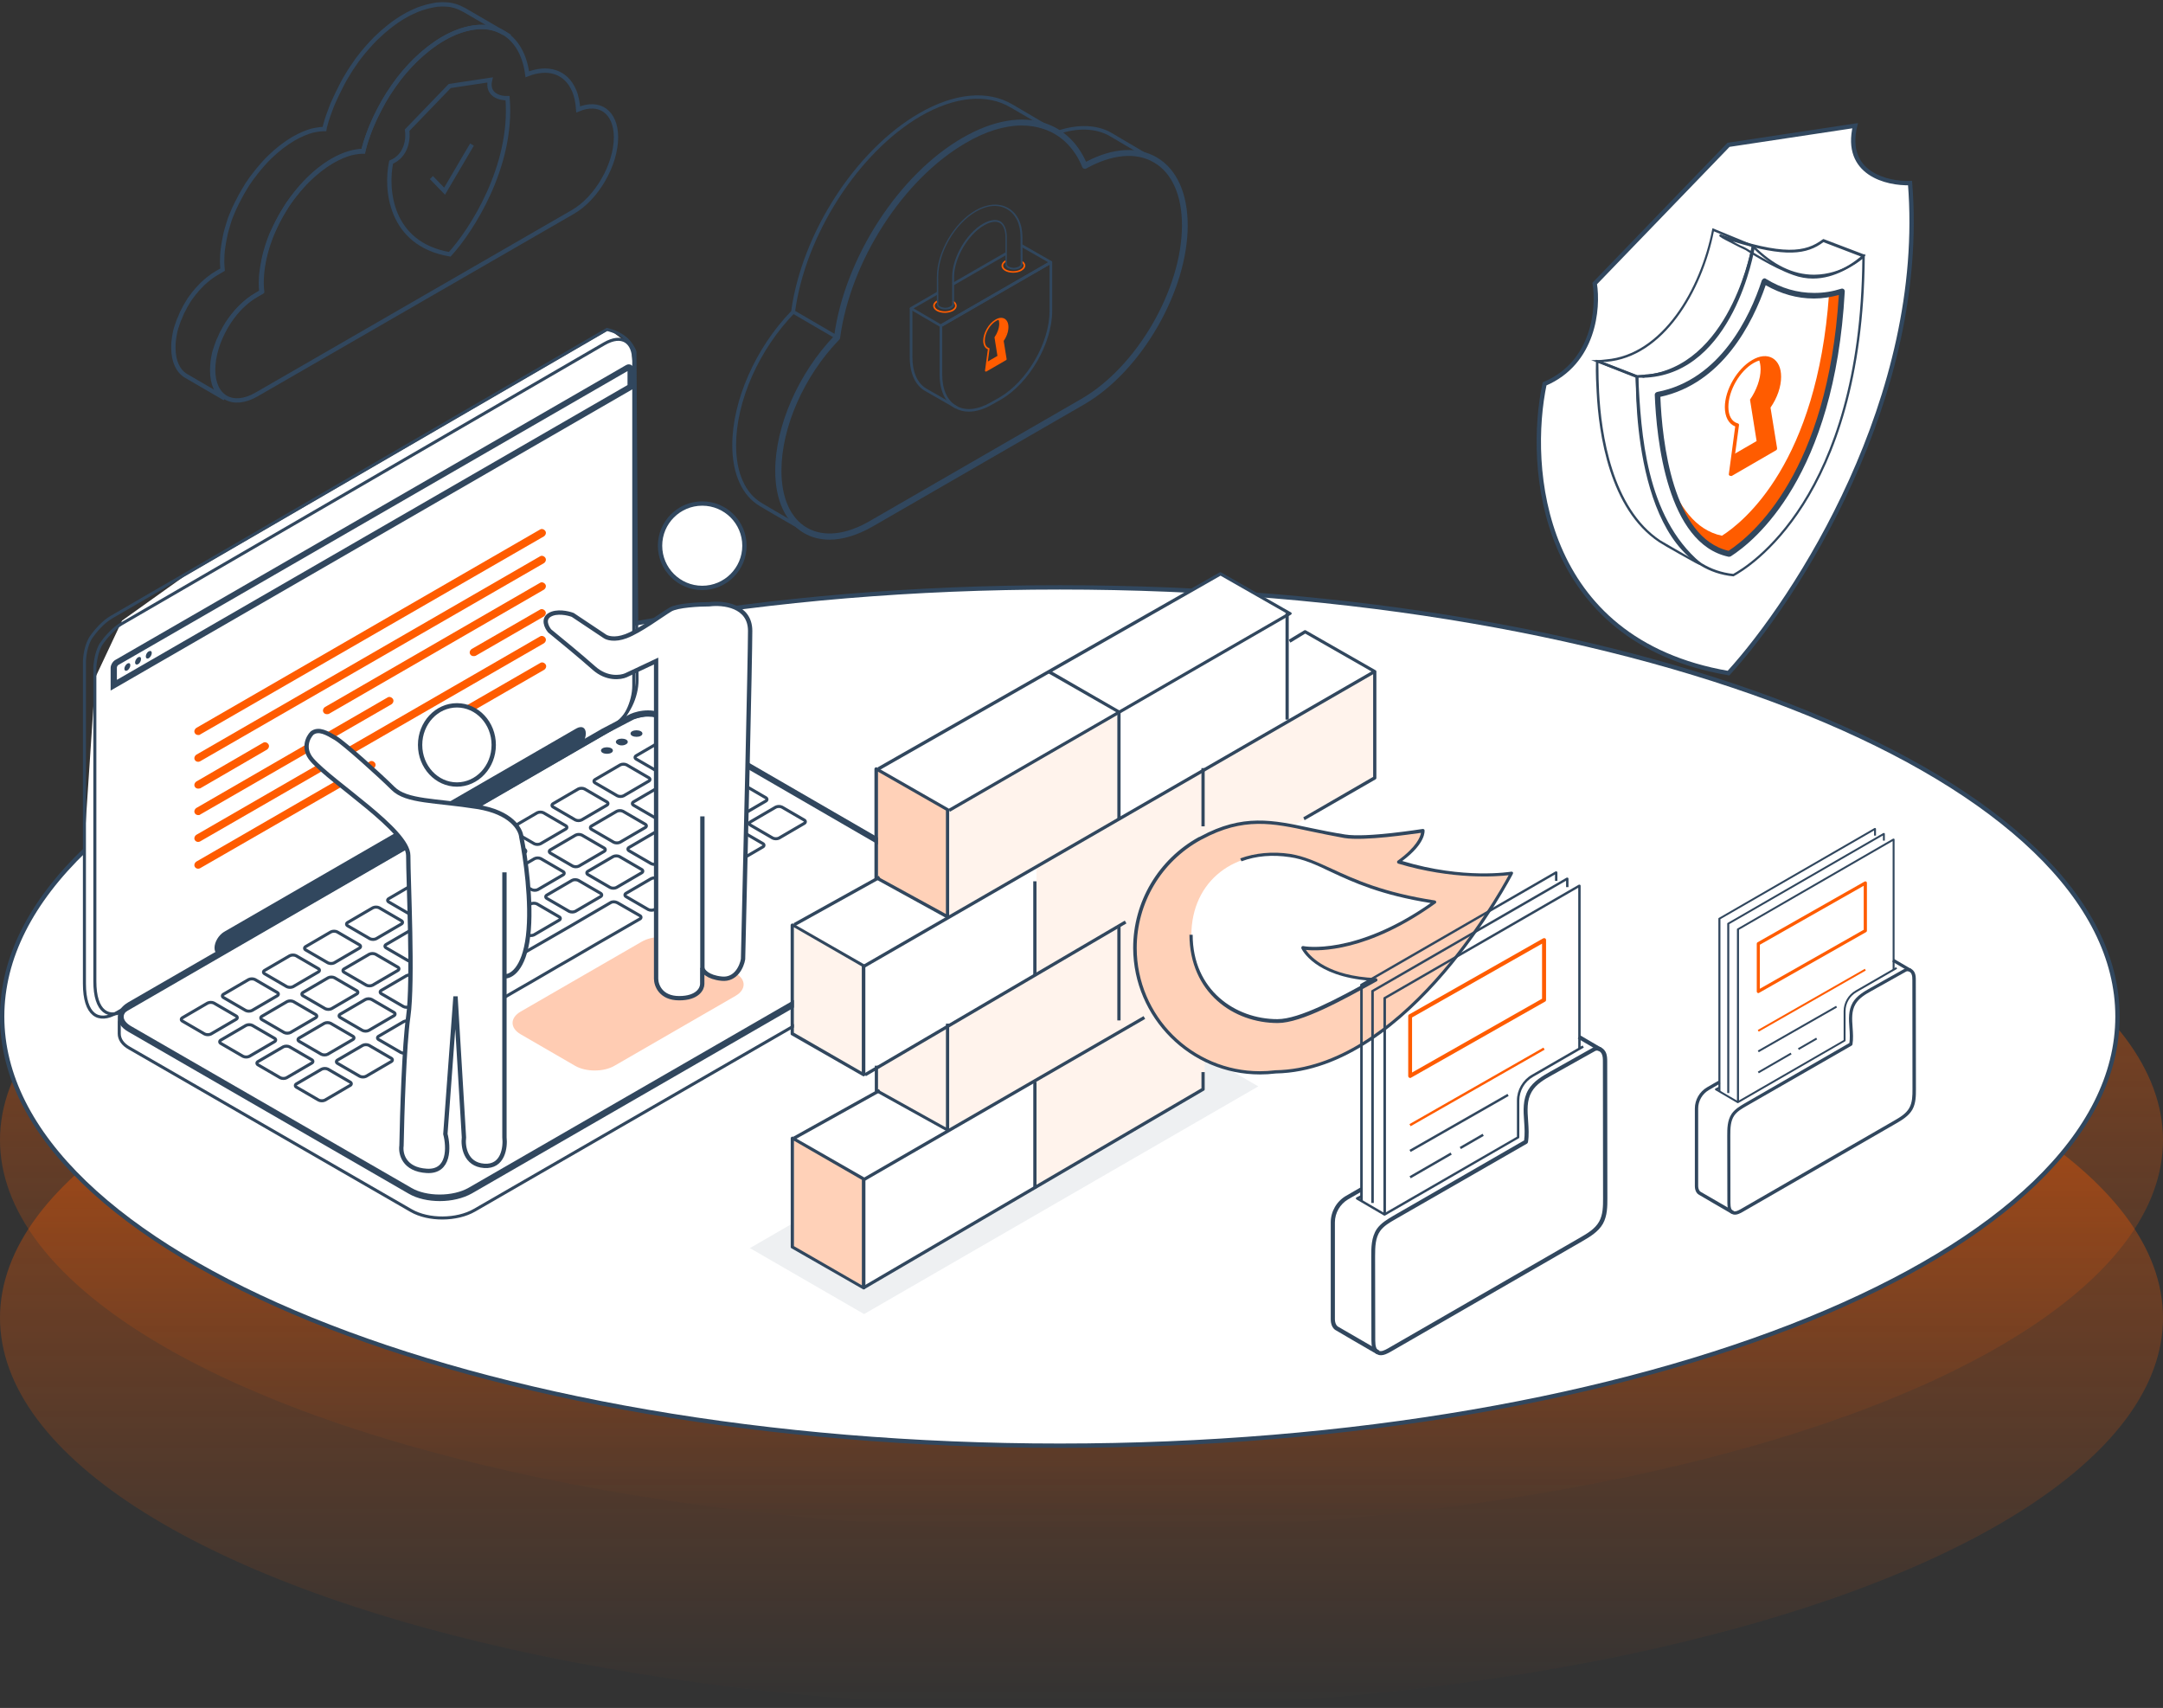 <svg width="499" height="394" viewBox="0 0 499 394" fill="none" xmlns="http://www.w3.org/2000/svg">
<rect x="0" y="0" width="499" height="394" fill="#333333" stroke="none"/>
<path d="M107.22 2.367C107.164 2.367 107.164 2.311 107.108 2.311C106.773 2.143 106.437 1.976 106.102 1.808C105.766 1.64 105.431 1.528 105.095 1.416C104.759 1.304 104.368 1.249 103.977 1.137C103.585 1.081 103.194 1.025 102.802 1.025C102.355 1.025 101.963 0.969 101.516 1.025C101.013 1.025 100.565 1.081 100.062 1.193C99.503 1.304 98.943 1.416 98.328 1.584C97.601 1.808 96.818 2.031 96.035 2.367C95.141 2.759 94.19 3.206 93.239 3.765C90.946 5.107 88.765 6.841 86.696 8.854C85.969 9.581 85.242 10.364 84.571 11.147C84.012 11.762 83.508 12.433 83.005 13.048C82.558 13.608 82.11 14.223 81.719 14.838C81.328 15.397 80.936 15.957 80.6 16.516C80.265 17.075 79.929 17.634 79.594 18.193C79.258 18.753 78.979 19.312 78.699 19.871C78.419 20.43 78.14 20.99 77.86 21.549C77.581 22.108 77.357 22.667 77.077 23.227C76.798 23.786 76.574 24.401 76.35 24.96C76.127 25.575 75.903 26.191 75.679 26.806C75.456 27.477 75.232 28.148 75.064 28.819C74.952 29.154 74.896 29.434 74.84 29.77C74.784 29.77 74.728 29.77 74.617 29.77C74.225 29.77 73.834 29.826 73.386 29.881C72.939 29.937 72.436 30.049 71.932 30.161C71.317 30.329 70.702 30.552 70.031 30.832C69.248 31.168 68.465 31.559 67.682 32.007C65.781 33.125 63.935 34.579 62.202 36.257C61.587 36.872 60.971 37.487 60.412 38.158C59.965 38.661 59.517 39.221 59.07 39.78C58.678 40.283 58.343 40.731 57.951 41.234C57.616 41.681 57.336 42.185 57.001 42.632C56.721 43.079 56.441 43.527 56.162 44.03C55.882 44.477 55.659 44.925 55.379 45.428C55.155 45.876 54.876 46.379 54.652 46.826C54.428 47.274 54.205 47.777 53.981 48.224C53.757 48.728 53.589 49.175 53.366 49.678C53.142 50.182 52.974 50.685 52.806 51.244C52.639 51.803 52.471 52.363 52.303 52.922C52.135 53.537 51.968 54.152 51.856 54.823C51.688 55.606 51.576 56.333 51.464 57.116C51.297 58.179 51.241 59.297 51.241 60.304C51.241 60.975 51.297 61.59 51.352 62.205L50.01 62.988C48.836 63.659 47.717 64.554 46.655 65.561C46.263 65.952 45.928 66.344 45.536 66.735C45.257 67.071 44.977 67.406 44.698 67.742C44.474 68.021 44.25 68.357 44.026 68.636C43.803 68.916 43.635 69.196 43.467 69.475C43.3 69.755 43.132 70.034 42.964 70.314C42.796 70.594 42.628 70.873 42.517 71.153C42.349 71.433 42.237 71.712 42.069 71.992C41.957 72.272 41.79 72.551 41.678 72.887C41.566 73.166 41.454 73.502 41.286 73.781C41.174 74.117 41.063 74.397 40.951 74.732C40.839 75.068 40.727 75.403 40.615 75.739C40.503 76.13 40.392 76.522 40.336 76.913C40.224 77.361 40.168 77.864 40.112 78.311C40 78.982 40 79.653 40 80.269C40 83.4 41.118 85.637 42.908 86.7L51.856 91.901C50.066 90.838 48.948 88.657 48.948 85.469C48.948 84.854 49.004 84.183 49.06 83.512C49.115 83.065 49.171 82.617 49.283 82.114C49.339 81.722 49.451 81.331 49.563 80.94C49.675 80.604 49.787 80.269 49.898 79.933C50.01 79.597 50.122 79.318 50.234 78.982C50.346 78.703 50.458 78.367 50.626 78.088C50.737 77.808 50.905 77.528 51.017 77.193C51.129 76.913 51.297 76.633 51.464 76.354C51.632 76.074 51.744 75.795 51.912 75.515C52.08 75.235 52.247 74.956 52.415 74.676C52.583 74.397 52.806 74.117 52.974 73.837C53.198 73.558 53.422 73.222 53.645 72.943C53.925 72.607 54.205 72.272 54.484 71.936C54.82 71.544 55.211 71.153 55.603 70.761C56.665 69.755 57.784 68.86 58.958 68.189L60.3 67.406C60.244 66.791 60.188 66.176 60.188 65.505C60.188 64.442 60.244 63.38 60.412 62.317C60.524 61.59 60.636 60.807 60.804 60.024C60.915 59.409 61.083 58.794 61.251 58.123C61.419 57.564 61.587 57.004 61.754 56.445C61.922 55.942 62.09 55.438 62.313 54.879C62.481 54.376 62.705 53.873 62.929 53.425C63.152 52.922 63.376 52.474 63.6 52.027C63.823 51.58 64.047 51.076 64.327 50.629C64.55 50.182 64.83 49.678 65.11 49.231C65.389 48.784 65.669 48.28 65.948 47.833C66.228 47.33 66.564 46.882 66.899 46.435C67.235 45.931 67.626 45.428 68.018 44.981C68.465 44.422 68.912 43.862 69.36 43.359C69.919 42.688 70.534 42.073 71.149 41.458C72.883 39.78 74.728 38.326 76.63 37.207C77.413 36.76 78.196 36.369 78.979 36.033C79.65 35.753 80.265 35.53 80.88 35.362C81.383 35.25 81.831 35.138 82.334 35.082C82.726 35.026 83.173 34.971 83.564 34.971C83.62 34.971 83.676 34.971 83.788 34.971C83.844 34.635 83.956 34.355 84.012 34.02C84.18 33.349 84.403 32.678 84.627 32.007C84.851 31.391 85.074 30.776 85.298 30.161C85.522 29.602 85.746 28.987 86.025 28.427C86.249 27.868 86.528 27.309 86.808 26.75C87.088 26.191 87.367 25.631 87.647 25.072C87.927 24.513 88.262 23.953 88.542 23.394C88.877 22.835 89.213 22.276 89.548 21.717C89.94 21.157 90.275 20.598 90.667 20.039C91.114 19.424 91.506 18.864 91.953 18.249C92.456 17.578 92.96 16.963 93.519 16.348C94.19 15.565 94.917 14.782 95.644 14.055C97.713 12.042 99.894 10.308 102.187 8.966C103.138 8.407 104.032 7.959 104.983 7.568C105.766 7.232 106.493 7.009 107.276 6.785C107.891 6.617 108.45 6.505 109.01 6.394C109.513 6.338 110.016 6.282 110.464 6.226C110.911 6.226 111.358 6.226 111.75 6.226C112.141 6.226 112.533 6.282 112.924 6.338C113.316 6.394 113.651 6.505 114.043 6.617C114.378 6.729 114.714 6.841 115.049 7.009C115.385 7.176 115.72 7.288 116.056 7.512C116.112 7.512 116.112 7.568 116.168 7.568L107.22 2.367Z" stroke="#31475E" stroke-miterlimit="10"/>
<path d="M102.24 8.911C112.139 3.207 120.304 6.898 121.646 17.132C126.343 15.286 130.538 16.46 132.439 20.878C132.998 22.165 133.278 23.675 133.39 25.241C138.311 23.171 142.058 25.8 142.114 31.616C142.114 37.991 137.696 45.709 132.16 48.896L59.179 91.007C53.643 94.194 49.169 91.622 49.169 85.302C49.169 78.983 53.587 71.21 59.123 68.022L60.465 67.239C60.41 66.624 60.354 66.009 60.354 65.338C60.298 54.936 67.624 42.297 76.683 37.04C79.2 35.586 81.605 34.859 83.786 34.803C86.414 24.458 93.684 13.888 102.24 8.911Z" stroke="#31475E" stroke-miterlimit="10"/>
<path d="M93.923 30.03L103.754 19.841L113.058 18.436C112.216 21.949 115.399 22.71 117.096 22.652C118.36 38.392 108.728 53.218 103.754 58.664C89.85 56.275 88.948 43.498 90.236 37.408C93.888 35.862 94.215 31.845 93.923 30.03Z" stroke="#31475E"/>
<path d="M99.522 40.963L102.566 44.098L108.886 33.348" stroke="#31475E"/>
<ellipse cx="249.5" cy="263" rx="249.5" ry="90" fill="url(#paint0_linear_408_5209)" fill-opacity="0.5"/>
<ellipse cx="249.5" cy="304" rx="249.5" ry="90" fill="url(#paint1_linear_408_5209)" fill-opacity="0.5"/>
<path d="M488.5 234.5C488.5 248.06 481.749 261.026 469.439 272.87C457.128 284.715 439.287 295.405 417.199 304.394C373.027 322.37 311.969 333.5 244.5 333.5C177.031 333.5 115.973 322.37 71.801 304.394C49.713 295.405 31.872 284.715 19.561 272.87C7.251 261.026 0.5 248.06 0.5 234.5C0.5 220.94 7.251 207.974 19.561 196.13C31.872 184.285 49.713 173.595 71.801 164.606C115.973 146.63 177.031 135.5 244.5 135.5C311.969 135.5 373.027 146.63 417.199 164.606C439.287 173.595 457.128 184.285 469.439 196.13C481.749 207.974 488.5 220.94 488.5 234.5Z" fill="white" stroke="#31475E"/>
<path d="M180.566 180.133L38.007 235.314L19 201.379L21.998 156.277L28.163 143.163L42.429 132.991L140.579 76.001L145.645 79.8L146.278 88.032V105.762V139.323V158.953L180.566 180.133Z" fill="white"/>
<path d="M140.027 76L25.727 142.355C23.804 143.454 22.018 145.514 20.85 147.232C20.232 148.331 19.614 150.048 19.477 152.521V226.912C19.477 234.193 22.705 236.048 26.895 233.643L141.607 167.289C144.904 165.366 146.965 160.695 146.965 156.917L146.484 81.152C146.347 80.671 146.072 80.259 145.797 79.778C144.149 77.099 141.195 76.275 140.027 76Z" stroke="#31475E" stroke-width="0.7" stroke-miterlimit="10"/>
<path d="M224.101 210.977V208.229C224.169 206.993 223.345 205.756 221.765 204.863L155.411 166.466C154.998 166.191 154.586 165.985 154.243 165.779C153.556 165.504 152.869 165.229 152.319 165.092C149.709 164.474 147.442 165.092 146.069 165.641L139.474 169.076L29.983 232.271C28.403 233.164 27.578 234.4 27.51 235.636V238.453C27.51 239.689 28.265 240.926 29.914 241.819L94.826 279.255C98.879 281.59 105.404 281.521 109.457 279.186L221.696 214.411C223.276 213.518 224.1 212.282 224.169 211.114V210.977C224.1 211.045 224.101 211.045 224.101 210.977Z" stroke="#31475E" stroke-width="0.7" stroke-miterlimit="10"/>
<path d="M139.409 79.298L27.994 143.935C26.14 145.034 24.422 146.958 23.255 148.675C22.636 149.774 22.087 151.422 21.881 153.827V226.363C21.881 233.438 25.041 235.293 29.093 232.957L140.989 168.251C144.218 166.397 146.21 161.863 146.21 158.154V83.351C146.21 78.748 143.462 76.962 139.409 79.298Z" stroke="#31475E" stroke-width="0.7" stroke-miterlimit="10"/>
<path d="M25.523 159.304V154.084C25.523 153.397 26.003 152.572 26.622 152.229L144.425 84.226C145.249 83.745 146.211 84.295 146.211 85.256V89.653L145.799 89.859L25.523 159.304ZM144.768 85.6L27.308 153.397C27.102 153.534 26.965 153.809 26.965 154.015V156.831L144.768 88.828V85.6Z" fill="#31475E"/>
<path d="M28.695 154.24C28.695 153.828 29.039 153.278 29.382 153.072C29.794 152.866 30.069 153.004 30.069 153.484C30.069 153.896 29.726 154.446 29.382 154.652C29.039 154.858 28.695 154.721 28.695 154.24Z" fill="#31475E"/>
<path d="M31.161 152.8C31.161 152.388 31.505 151.839 31.848 151.633C32.26 151.427 32.535 151.564 32.535 152.045C32.535 152.457 32.26 153.007 31.848 153.213C31.505 153.419 31.161 153.281 31.161 152.8Z" fill="#31475E"/>
<path d="M33.637 151.425C33.637 151.013 33.911 150.464 34.324 150.258C34.736 150.052 35.011 150.189 35.011 150.67C35.011 151.082 34.667 151.632 34.324 151.838C33.911 152.044 33.637 151.838 33.637 151.425Z" fill="#31475E"/>
<path d="M149.494 165.315C150.112 165.315 150.73 165.383 151.28 165.521C151.898 165.727 152.516 165.933 152.997 166.139C153.34 166.276 153.684 166.482 154.027 166.688L154.783 167.169H154.852L220.313 205.086C221.343 205.704 221.962 206.46 221.962 207.147C221.962 207.902 221.343 208.727 220.176 209.345L108.142 273.982C106.356 275.012 103.952 275.562 101.411 275.562C98.938 275.562 96.603 275.012 94.954 274.051L30.179 236.683C29.149 236.065 28.531 235.31 28.531 234.554C28.531 233.798 29.149 232.974 30.317 232.356L139.534 169.299L145.991 165.933C146.815 165.727 148.051 165.315 149.494 165.315ZM149.494 163.872C147.845 163.872 146.403 164.284 145.441 164.696L138.847 168.131L29.63 231.188C26.401 233.043 26.333 236.134 29.561 237.989L94.267 275.356C96.259 276.524 98.869 277.073 101.479 277.073C104.158 277.073 106.837 276.455 108.898 275.287L220.931 210.65C224.16 208.795 224.297 205.773 221.069 203.918L154.852 165.589C154.439 165.315 154.027 165.108 153.684 164.902C152.997 164.628 152.379 164.353 151.761 164.216C150.936 163.941 150.181 163.872 149.494 163.872Z" fill="#31475E"/>
<path d="M139.059 173.688C138.509 173.413 138.509 172.864 139.059 172.589C139.608 172.314 140.432 172.314 140.982 172.589C141.531 172.864 141.531 173.413 140.982 173.688C140.432 173.963 139.608 173.963 139.059 173.688Z" fill="#31475E"/>
<path d="M142.492 171.697C141.943 171.422 141.943 170.872 142.492 170.598C143.042 170.323 143.866 170.323 144.416 170.598C144.965 170.872 144.965 171.422 144.416 171.697C143.866 172.04 142.973 172.04 142.492 171.697Z" fill="#31475E"/>
<path d="M145.873 169.769C145.324 169.494 145.324 168.945 145.873 168.67C146.423 168.395 147.247 168.395 147.796 168.67C148.346 168.945 148.346 169.494 147.796 169.769C147.316 170.044 146.423 170.044 145.873 169.769Z" fill="#31475E"/>
<path d="M54.429 234.342C54.841 234.549 54.841 234.961 54.429 235.167L48.659 238.533C48.247 238.739 47.629 238.739 47.216 238.533L42.133 235.579C41.721 235.373 41.721 234.961 42.133 234.755L47.903 231.389C48.315 231.183 48.934 231.183 49.346 231.389L54.429 234.342ZM58.825 225.962C58.413 225.756 57.795 225.756 57.383 225.962L51.612 229.328C51.2 229.534 51.2 229.946 51.612 230.152L56.696 233.106C57.108 233.312 57.726 233.312 58.138 233.106L63.908 229.74C64.32 229.534 64.32 229.122 63.908 228.916L58.825 225.962ZM68.304 220.467C67.892 220.261 67.274 220.261 66.862 220.467L61.092 223.833C60.68 224.039 60.68 224.451 61.092 224.657L66.175 227.611C66.587 227.817 67.205 227.817 67.617 227.611L73.387 224.245C73.799 224.039 73.799 223.627 73.387 223.421L68.304 220.467ZM77.783 214.972C77.371 214.766 76.753 214.766 76.341 214.972L70.571 218.338C70.159 218.544 70.159 218.956 70.571 219.162L75.654 222.116C76.066 222.322 76.684 222.322 77.097 222.116L82.867 218.75C83.279 218.544 83.279 218.132 82.867 217.926L77.783 214.972ZM87.469 209.408C87.057 209.202 86.438 209.202 86.026 209.408L80.256 212.774C79.844 212.98 79.844 213.392 80.256 213.598L85.339 216.552C85.751 216.758 86.37 216.758 86.782 216.552L92.552 213.186C92.964 212.98 92.964 212.568 92.552 212.362L87.469 209.408ZM96.948 203.913C96.536 203.707 95.918 203.707 95.505 203.913L89.736 207.279C89.323 207.485 89.323 207.897 89.736 208.103L94.819 211.057C95.231 211.263 95.849 211.263 96.261 211.057L102.031 207.691C102.443 207.485 102.443 207.073 102.031 206.867L96.948 203.913ZM106.427 198.486C106.015 198.28 105.397 198.28 104.985 198.486L99.146 201.852C98.734 202.058 98.734 202.47 99.146 202.676L104.229 205.63C104.641 205.836 105.259 205.836 105.672 205.63L111.441 202.264C111.854 202.058 111.854 201.646 111.441 201.44L106.427 198.486ZM115.906 192.991C115.494 192.785 114.876 192.785 114.464 192.991L108.694 196.357C108.282 196.563 108.282 196.975 108.694 197.181L113.777 200.135C114.189 200.341 114.807 200.341 115.219 200.135L120.989 196.769C121.402 196.563 121.402 196.151 120.989 195.945L115.906 192.991ZM125.386 187.496C124.973 187.29 124.355 187.29 123.943 187.496L118.173 190.862C117.761 191.068 117.761 191.48 118.173 191.686L123.256 194.64C123.668 194.846 124.287 194.846 124.699 194.64L130.469 191.274C130.881 191.068 130.881 190.656 130.469 190.45L125.386 187.496ZM134.865 182.001C134.453 181.795 133.834 181.795 133.422 182.001L127.652 185.367C127.24 185.573 127.24 185.985 127.652 186.191L132.735 189.145C133.148 189.351 133.766 189.351 134.178 189.145L139.948 185.779C140.36 185.573 140.36 185.161 139.948 184.954L134.865 182.001ZM144.55 176.437C144.138 176.231 143.52 176.231 143.108 176.437L137.338 179.803C136.925 180.009 136.925 180.421 137.338 180.627L142.421 183.581C142.833 183.787 143.451 183.787 143.863 183.581L149.633 180.215C150.045 180.009 150.045 179.597 149.633 179.391L144.55 176.437ZM154.029 170.942C153.617 170.736 152.999 170.736 152.587 170.942L146.817 174.307C146.405 174.514 146.405 174.926 146.817 175.132L151.9 178.085C152.312 178.292 152.93 178.292 153.342 178.085L159.112 174.72C159.524 174.514 159.524 174.101 159.112 173.895L154.029 170.942ZM58.207 236.541C57.795 236.335 57.176 236.335 56.764 236.541L50.994 239.906C50.582 240.112 50.582 240.525 50.994 240.731L56.077 243.684C56.489 243.89 57.108 243.89 57.52 243.684L63.29 240.319C63.702 240.112 63.702 239.7 63.29 239.494L58.207 236.541ZM67.686 231.045C67.274 230.839 66.656 230.839 66.243 231.045L60.474 234.411C60.061 234.617 60.061 235.029 60.474 235.235L65.557 238.189C65.969 238.395 66.587 238.395 66.999 238.189L72.769 234.823C73.181 234.617 73.181 234.205 72.769 233.999L67.686 231.045ZM77.165 225.55C76.753 225.344 76.135 225.344 75.723 225.55L69.953 228.916C69.541 229.122 69.541 229.534 69.953 229.74L75.036 232.694C75.448 232.9 76.066 232.9 76.478 232.694L82.248 229.328C82.66 229.122 82.66 228.71 82.248 228.504L77.165 225.55ZM86.644 220.124C86.232 219.918 85.614 219.918 85.202 220.124L79.432 223.489C79.02 223.696 79.02 224.108 79.432 224.314L84.515 227.267C84.927 227.473 85.545 227.473 85.957 227.267L91.728 223.902C92.14 223.696 92.14 223.283 91.728 223.077L86.644 220.124ZM96.33 214.491C95.918 214.285 95.299 214.285 94.887 214.491L89.117 217.857C88.705 218.063 88.705 218.475 89.117 218.681L94.2 221.635C94.612 221.841 95.231 221.841 95.643 221.635L101.413 218.269C101.825 218.063 101.825 217.651 101.413 217.445L96.33 214.491ZM105.809 209.065C105.397 208.859 104.779 208.859 104.366 209.065L98.597 212.43C98.184 212.636 98.184 213.049 98.597 213.255L103.68 216.208C104.092 216.414 104.71 216.414 105.122 216.208L110.892 212.843C111.304 212.636 111.304 212.224 110.892 212.018L105.809 209.065ZM115.288 203.569C114.876 203.363 114.258 203.363 113.846 203.569L108.076 206.935C107.664 207.141 107.664 207.553 108.076 207.759L113.159 210.713C113.571 210.919 114.189 210.919 114.601 210.713L120.371 207.347C120.783 207.141 120.783 206.729 120.371 206.523L115.288 203.569ZM124.767 198.074C124.355 197.868 123.737 197.868 123.325 198.074L117.555 201.44C117.143 201.646 117.143 202.058 117.555 202.264L122.638 205.218C123.05 205.424 123.668 205.424 124.08 205.218L129.85 201.852C130.263 201.646 130.263 201.234 129.85 201.028L124.767 198.074ZM134.247 192.648C133.834 192.442 133.216 192.442 132.804 192.648L127.034 196.013C126.622 196.22 126.622 196.632 127.034 196.838L132.117 199.791C132.529 199.998 133.148 199.998 133.56 199.791L139.33 196.426C139.742 196.22 139.742 195.807 139.33 195.601L134.247 192.648ZM143.726 187.152C143.314 186.946 142.695 186.946 142.283 187.152L136.513 190.518C136.101 190.724 136.101 191.137 136.513 191.343L141.596 194.296C142.009 194.502 142.627 194.502 143.039 194.296L148.809 190.93C149.221 190.724 149.221 190.312 148.809 190.106L143.726 187.152ZM153.411 181.589C152.999 181.383 152.381 181.383 151.969 181.589L146.199 184.954C145.786 185.161 145.786 185.573 146.199 185.779L151.282 188.732C151.694 188.938 152.312 188.938 152.724 188.732L158.494 185.367C158.906 185.16 158.906 184.748 158.494 184.542L153.411 181.589ZM162.89 176.093C162.478 175.887 161.86 175.887 161.448 176.093L155.678 179.459C155.266 179.665 155.266 180.077 155.678 180.283L160.761 183.237C161.173 183.443 161.791 183.443 162.203 183.237L167.973 179.871C168.385 179.665 168.385 179.253 167.973 179.047L162.89 176.093ZM66.793 241.486C66.381 241.28 65.763 241.28 65.35 241.486L59.581 244.852C59.168 245.058 59.168 245.47 59.581 245.676L64.664 248.63C65.076 248.836 65.694 248.836 66.106 248.63L71.876 245.264C72.288 245.058 72.288 244.646 71.876 244.44L66.793 241.486ZM76.272 236.06C75.86 235.854 75.242 235.854 74.83 236.06L69.06 239.426C68.648 239.632 68.648 240.044 69.06 240.25L74.143 243.204C74.555 243.41 75.173 243.41 75.585 243.204L81.355 239.838C81.767 239.632 81.767 239.219 81.355 239.013L76.272 236.06ZM85.751 230.565C85.339 230.358 84.721 230.358 84.309 230.565L78.539 233.93C78.127 234.136 78.127 234.549 78.539 234.755L83.622 237.708C84.034 237.914 84.652 237.914 85.065 237.708L90.835 234.342C91.247 234.136 91.247 233.724 90.835 233.518L85.751 230.565ZM95.231 225.069C94.819 224.863 94.2 224.863 93.788 225.069L88.018 228.435C87.606 228.641 87.606 229.053 88.018 229.259L93.101 232.213C93.513 232.419 94.132 232.419 94.544 232.213L100.314 228.847C100.726 228.641 100.726 228.229 100.314 228.023L95.231 225.069ZM104.916 219.505C104.504 219.299 103.886 219.299 103.473 219.505L97.704 222.871C97.291 223.077 97.291 223.489 97.704 223.696L102.787 226.649C103.199 226.855 103.817 226.855 104.229 226.649L109.999 223.283C110.411 223.077 110.411 222.665 109.999 222.459L104.916 219.505ZM114.395 214.01C113.983 213.804 113.365 213.804 112.953 214.01L107.183 217.376C106.771 217.582 106.771 217.994 107.183 218.2L112.266 221.154C112.678 221.36 113.296 221.36 113.708 221.154L119.478 217.788C119.89 217.582 119.89 217.17 119.478 216.964L114.395 214.01ZM123.874 208.515C123.462 208.309 122.844 208.309 122.432 208.515L116.662 211.881C116.25 212.087 116.25 212.499 116.662 212.705L121.745 215.659C122.157 215.865 122.775 215.865 123.187 215.659L128.957 212.293C129.37 212.087 129.37 211.675 128.957 211.469L123.874 208.515ZM133.422 203.089C133.01 202.882 132.323 202.882 131.98 203.089L126.21 206.454C125.798 206.66 125.798 207.073 126.21 207.279L131.293 210.232C131.705 210.438 132.323 210.438 132.735 210.232L138.505 206.867C138.917 206.66 138.917 206.248 138.505 206.042L133.422 203.089ZM142.901 197.593C142.489 197.387 141.871 197.387 141.459 197.593L135.689 200.959C135.277 201.165 135.277 201.577 135.689 201.783L140.772 204.737C141.184 204.943 141.802 204.943 142.215 204.737L147.985 201.371C148.397 201.165 148.397 200.753 147.985 200.547L142.901 197.593ZM152.381 192.098C151.969 191.892 151.35 191.892 150.938 192.098L145.168 195.464C144.756 195.67 144.756 196.082 145.168 196.288L150.251 199.242C150.663 199.448 151.282 199.448 151.694 199.242L157.464 195.876C157.876 195.67 157.876 195.258 157.464 195.052L152.381 192.098ZM162.066 186.534C161.654 186.328 161.036 186.328 160.624 186.534L154.854 189.9C154.441 190.106 154.441 190.518 154.854 190.724L159.937 193.678C160.349 193.884 160.967 193.884 161.379 193.678L167.149 190.312C167.561 190.106 167.561 189.694 167.149 189.488L162.066 186.534ZM171.545 181.039C171.133 180.833 170.515 180.833 170.103 181.039L164.333 184.405C163.921 184.611 163.921 185.023 164.333 185.229L169.416 188.183C169.828 188.389 170.446 188.389 170.858 188.183L176.628 184.817C177.04 184.611 177.04 184.199 176.628 183.993L171.545 181.039ZM75.654 246.638C75.242 246.432 74.624 246.432 74.212 246.638L68.442 250.004C68.029 250.21 68.029 250.622 68.442 250.828L73.525 253.782C73.937 253.988 74.555 253.988 74.967 253.782L80.737 250.416C81.149 250.21 81.149 249.798 80.737 249.592L75.654 246.638ZM85.133 241.143C84.721 240.937 84.103 240.937 83.691 241.143L77.921 244.509C77.509 244.715 77.509 245.127 77.921 245.333L83.004 248.287C83.416 248.493 84.034 248.493 84.446 248.287L90.216 244.921C90.628 244.715 90.628 244.303 90.216 244.096L85.133 241.143ZM94.612 235.648C94.2 235.442 93.582 235.442 93.17 235.648L87.4 239.013C86.988 239.219 86.988 239.632 87.4 239.838L92.483 242.791C92.895 242.997 93.513 242.997 93.926 242.791L99.695 239.426C100.108 239.219 100.108 238.807 99.695 238.601L94.612 235.648ZM104.092 230.221C103.68 230.015 103.061 230.015 102.649 230.221L96.879 233.587C96.467 233.793 96.467 234.205 96.879 234.411L101.962 237.365C102.374 237.571 102.993 237.571 103.405 237.365L109.175 233.999C109.587 233.793 109.587 233.381 109.175 233.175L104.092 230.221ZM151.694 202.676C151.282 202.47 150.663 202.47 150.251 202.676L144.481 206.042C144.069 206.248 144.069 206.66 144.481 206.867L149.564 209.82C149.977 210.026 150.595 210.026 151.007 209.82L156.777 206.454C157.189 206.248 157.189 205.836 156.777 205.63L151.694 202.676ZM161.173 197.25C160.761 197.044 160.143 197.044 159.731 197.25L153.961 200.616C153.548 200.822 153.548 201.234 153.961 201.44L159.044 204.394C159.456 204.6 160.074 204.6 160.486 204.394L166.256 201.028C166.668 200.822 166.668 200.41 166.256 200.204L161.173 197.25ZM170.858 191.617C170.446 191.411 169.828 191.411 169.416 191.617L163.646 194.983C163.234 195.189 163.234 195.601 163.646 195.807L168.729 198.761C169.141 198.967 169.759 198.967 170.171 198.761L175.941 195.395C176.354 195.189 176.354 194.777 175.941 194.571L170.858 191.617ZM180.406 186.191C179.994 185.985 179.376 185.985 178.964 186.191L173.194 189.557C172.782 189.763 172.782 190.175 173.194 190.381L178.277 193.335C178.689 193.541 179.307 193.541 179.719 193.335L185.489 189.969C185.901 189.763 185.901 189.351 185.489 189.145L180.406 186.191ZM140.841 208.24L135.071 211.606L131.43 213.735L125.592 217.101L121.882 219.231L116.112 222.597L112.403 224.726L106.633 228.092C106.221 228.298 106.221 228.71 106.633 228.916L111.785 231.87C112.197 232.076 112.815 232.076 113.227 231.87L114.464 231.183L119.066 228.504L122.775 226.374L128.545 223.009L132.255 220.879L138.025 217.513L141.734 215.384L147.092 212.293L147.572 212.018C147.985 211.812 147.985 211.4 147.572 211.194L142.421 208.24C141.871 207.966 141.253 207.966 140.841 208.24Z" stroke="#31475E" stroke-width="0.7" stroke-miterlimit="10"/>
<path d="M132.947 172.928L51.686 219.843C50.45 220.53 49.488 220.049 49.488 218.675C49.488 217.301 50.45 215.722 51.686 214.966L132.947 168.051C134.183 167.364 135.145 167.776 135.145 169.218C135.145 170.592 134.183 172.241 132.947 172.928Z" fill="#31475E"/>
<path d="M141.741 245.867C139.268 247.31 135.147 247.31 132.674 245.867L120.104 238.586C117.631 237.144 117.631 234.808 120.104 233.366L148.06 217.223C150.533 215.781 154.655 215.781 157.128 217.223L169.698 224.505C172.171 225.947 172.171 228.283 169.698 229.725L141.741 245.867Z" fill="#FFCCB3"/>
<path d="M45.719 169.557C45.445 169.557 45.101 169.42 44.964 169.145C44.689 168.733 44.895 168.183 45.307 167.909L124.576 122.161C124.988 121.886 125.537 122.093 125.812 122.505C126.087 122.917 125.881 123.466 125.469 123.741L46.2 169.42C46.063 169.557 45.926 169.557 45.719 169.557Z" fill="#FF5C00"/>
<path d="M45.719 175.738C45.445 175.738 45.101 175.601 44.964 175.326C44.689 174.914 44.895 174.364 45.307 174.089L124.576 128.342C124.988 128.067 125.537 128.273 125.812 128.685C126.087 129.097 125.881 129.647 125.469 129.922L46.2 175.601C46.063 175.669 45.926 175.738 45.719 175.738Z" fill="#FF5C00"/>
<path d="M45.719 181.925C45.445 181.925 45.101 181.788 44.964 181.513C44.689 181.101 44.895 180.551 45.307 180.276L60.694 171.347C61.106 171.072 61.656 171.278 61.93 171.69C62.205 172.102 61.999 172.652 61.587 172.927L46.2 181.856C46.063 181.856 45.926 181.925 45.719 181.925Z" fill="#FF5C00"/>
<path d="M75.391 164.749C75.116 164.749 74.772 164.612 74.635 164.337C74.36 163.925 74.566 163.376 74.978 163.101L124.572 134.457C124.985 134.182 125.534 134.388 125.809 134.801C126.084 135.213 125.878 135.762 125.465 136.037L75.871 164.681C75.734 164.749 75.528 164.749 75.391 164.749Z" fill="#FF5C00"/>
<path d="M45.719 188.03C45.445 188.03 45.101 187.893 44.964 187.618C44.689 187.206 44.895 186.656 45.307 186.382L89.406 160.898C89.819 160.623 90.368 160.829 90.643 161.241C90.918 161.653 90.712 162.203 90.299 162.477L46.2 187.893C46.063 188.03 45.926 188.03 45.719 188.03Z" fill="#FF5C00"/>
<path d="M109.238 151.356C108.963 151.356 108.62 151.219 108.483 150.944C108.208 150.532 108.414 149.983 108.826 149.708L124.556 140.641C124.968 140.366 125.518 140.572 125.792 140.984C126.067 141.396 125.861 141.946 125.449 142.221L109.719 151.288C109.582 151.356 109.375 151.356 109.238 151.356Z" fill="#FF5C00"/>
<path d="M45.719 194.22C45.445 194.22 45.101 194.083 44.964 193.808C44.689 193.396 44.895 192.847 45.307 192.572L124.576 146.824C124.988 146.55 125.537 146.756 125.812 147.168C126.087 147.58 125.881 148.129 125.469 148.404L46.2 194.083C46.063 194.152 45.926 194.22 45.719 194.22Z" fill="#FF5C00"/>
<path d="M45.719 200.399C45.445 200.399 45.101 200.262 44.964 199.987C44.689 199.575 44.895 199.026 45.307 198.751L85.285 175.671C85.697 175.396 86.247 175.602 86.521 176.014C86.796 176.427 86.59 176.976 86.178 177.251L46.2 200.262C46.063 200.331 45.926 200.399 45.719 200.399Z" fill="#FF5C00"/>
<path d="M98.128 170.106C97.853 170.106 97.51 169.969 97.372 169.694C97.097 169.282 97.303 168.732 97.716 168.458L124.642 152.934C125.054 152.659 125.604 152.865 125.879 153.277C126.153 153.689 125.947 154.239 125.535 154.514L98.609 170.038C98.403 170.106 98.265 170.106 98.128 170.106Z" fill="#FF5C00"/>
<path d="M113.902 171.844C113.902 176.922 110.068 180.978 105.409 180.978C100.751 180.978 96.917 176.922 96.917 171.844C96.917 166.766 100.751 162.709 105.409 162.709C110.068 162.709 113.902 166.766 113.902 171.844Z" fill="white" stroke="#31475E"/>
<path d="M71.991 175.305C69.667 172.637 71.083 170.017 71.991 169.114C73.548 167.953 75.496 169.114 77.443 170.274C79.389 171.435 87.565 178.787 90.679 181.883C93.794 184.978 100.412 184.591 110.145 186.139C117.932 187.377 120.138 191.298 120.268 193.104C121.176 197.489 122.759 208.195 121.825 215.934C120.89 223.672 117.802 225.349 116.374 225.22V262.367C116.634 264.688 116.063 269.254 111.703 268.945C107.342 268.635 106.771 264.43 107.031 262.367L105.084 229.863L102.748 261.593C103.527 264.559 103.76 270.415 98.466 270.105C93.171 269.796 92.366 266.107 92.626 264.301C92.756 257.078 93.249 241.007 94.183 234.507C95.351 226.381 94.183 203.164 94.183 197.36C94.183 191.556 76.629 180.628 71.991 175.305Z" fill="white"/>
<path d="M116.374 201.23V225.22M116.374 225.22V262.367C116.634 264.688 116.063 269.254 111.703 268.945C107.342 268.635 106.771 264.43 107.031 262.367L105.084 229.863L102.748 261.593C103.527 264.559 103.76 270.415 98.466 270.105C93.171 269.796 92.366 266.107 92.626 264.301C92.756 257.078 93.249 241.007 94.183 234.507C95.351 226.381 94.183 203.164 94.183 197.36C94.183 191.556 76.629 180.628 71.991 175.305C69.667 172.637 71.083 170.017 71.991 169.114C73.548 167.953 75.496 169.114 77.443 170.274C79.389 171.435 87.565 178.787 90.679 181.883C93.794 184.978 100.412 184.591 110.145 186.139C117.932 187.377 120.138 191.298 120.268 193.104C121.176 197.489 122.759 208.195 121.825 215.934C120.89 223.672 117.802 225.349 116.374 225.22Z" stroke="#31475E"/>
<path d="M173.059 145.535C173.059 139.641 166.782 138.986 163.644 139.395C161.324 139.395 156.275 139.641 154.638 140.623C152.591 141.851 147.679 145.535 144.404 146.763C141.784 147.746 140.038 147.173 139.492 146.763L132.124 141.851C131.032 141.442 128.44 140.869 126.802 141.851C125.165 142.834 126.12 144.717 126.802 145.535C128.986 147.309 134.089 151.512 137.036 154.132C139.983 156.751 143.176 156.315 144.404 155.769L151.363 152.494V225.767C151.363 227.268 152.427 230.27 156.685 230.27C160.942 230.27 162.006 228.087 162.006 226.995V223.311C162.143 223.994 163.234 225.44 166.509 225.767C169.784 226.095 171.148 222.902 171.421 221.265C171.967 198.478 173.059 151.43 173.059 145.535Z" fill="white" stroke="#31475E"/>
<circle cx="10.234" cy="10.234" r="9.734" transform="matrix(-1 0 0 1 172.241 115.656)" fill="white" stroke="#31475E"/>
<path d="M162.042 188.326V223.473" stroke="#31475E"/>
<path d="M367.902 65.395L398.762 33.411L427.97 29C425.324 40.029 435.317 42.418 440.645 42.234C444.612 91.643 414.376 138.184 398.762 155.278C355.117 147.779 352.288 107.671 356.329 88.555C367.792 83.702 368.82 71.093 367.902 65.395Z" fill="white" stroke="#31475E"/>
<path d="M418.24 64.258C416.787 64.258 415.253 64.016 413.72 63.45C408.876 61.755 402.822 57.8 402.741 57.719C402.58 57.638 401.934 57.316 401.208 56.993C398.382 55.54 397.252 54.974 396.848 54.652C396.606 54.49 396.606 54.41 396.687 54.248L396.768 54.006L397.01 54.087C411.459 59.011 416.545 58.203 420.5 55.217L420.662 55.136L430.429 58.849L430.026 59.253C427.604 61.352 423.326 64.258 418.24 64.258ZM402.983 57.316C403.064 57.316 409.038 61.271 413.881 62.966C420.42 65.307 426.312 61.675 429.299 59.172L420.662 55.862C416.868 58.688 412.024 59.495 399.754 55.701C400.32 56.024 400.965 56.347 401.45 56.589C402.257 56.912 402.741 57.154 402.983 57.316Z" fill="#31475E"/>
<path d="M392.153 130.295C391.83 130.295 391.023 129.811 387.552 127.873C385.372 126.662 383.031 125.29 382.708 125.048C371.326 117.46 368.824 100.105 368.34 90.418C368.259 88.642 368.098 86.382 368.178 83.556V82.991L368.582 83.072L377.946 86.704V87.108C378.592 99.862 379.641 119.074 392.315 129.811L392.476 129.972L392.315 130.214C392.315 130.214 392.234 130.295 392.153 130.295ZM368.743 83.718C368.743 86.462 368.824 88.642 368.905 90.418C369.389 100.024 371.892 117.218 383.031 124.644C383.516 124.967 387.794 127.389 390.296 128.842C378.914 117.783 377.946 99.459 377.3 87.189V87.108L368.743 83.718Z" fill="#31475E"/>
<path d="M377.633 87.106L367.059 83.07H368.512C369.157 83.07 369.803 82.99 370.53 82.909C383.526 81.859 392.325 66.683 394.989 52.961L395.069 52.638L404.837 56.674V56.916C404.676 58.127 399.832 85.815 379.894 87.106C379.651 87.106 379.409 87.106 379.167 87.187C378.521 87.026 378.118 87.106 377.633 87.106ZM369.803 83.474L377.714 86.541C378.118 86.541 378.521 86.461 378.925 86.461C379.167 86.461 379.409 86.461 379.651 86.38C398.541 85.25 403.545 59.661 404.111 56.916L395.392 53.364C392.648 67.249 383.688 82.425 370.53 83.474C370.288 83.474 370.045 83.474 369.803 83.474Z" fill="#31475E"/>
<path d="M399.929 132.955H399.848C377.246 130.694 377.326 91.302 377.407 86.862V86.62H377.649C397.911 86.216 403.561 59.819 404.126 56.752L404.207 56.268L404.611 56.671C409.051 61.111 413.652 63.371 418.495 63.371H418.576C425.034 63.291 429.231 59.416 429.716 59.012L430.2 58.528V59.174C429.796 115.518 403.077 131.259 399.929 132.955ZM377.972 87.104C377.891 92.593 378.214 130.049 399.848 132.39C403.158 130.614 429.151 114.873 429.635 59.739C428.263 60.869 424.227 63.775 418.576 63.856H418.495C413.652 63.856 408.97 61.676 404.611 57.398C403.642 61.999 397.588 86.458 377.972 87.104Z" fill="#31475E"/>
<path d="M397.249 123.586C402.334 120.357 419.205 106.715 421.95 67.887C422.999 67.725 423.968 67.483 424.856 67.16C422.515 109.54 404.272 124.312 398.783 127.783C391.195 126.169 387.078 118.258 384.817 109.863C387.239 116.563 391.033 122.294 397.249 123.586Z" fill="#FF5C00"/>
<path d="M398.944 128.435C398.863 128.435 398.863 128.435 398.783 128.435C384.575 125.448 382.154 101.312 381.75 91.06C381.75 90.737 381.992 90.495 382.315 90.414C396.765 87.67 403.707 73.14 406.451 64.664C406.532 64.502 406.694 64.341 406.855 64.26C407.016 64.179 407.259 64.179 407.42 64.341C410.972 66.52 414.685 67.57 418.479 67.57H418.641C420.739 67.57 422.757 67.247 424.775 66.601C425.018 66.52 425.179 66.601 425.341 66.682C425.502 66.843 425.583 67.005 425.583 67.247C423.242 109.869 404.837 124.802 399.267 128.354C399.186 128.354 399.025 128.435 398.944 128.435ZM383.042 91.544C383.445 101.716 385.867 124.076 398.783 127.063C404.433 123.349 421.708 108.738 424.21 68.054C422.354 68.538 420.497 68.861 418.56 68.861H418.398C414.604 68.861 410.891 67.812 407.339 65.794C404.353 74.512 397.33 88.477 383.042 91.544Z" fill="#31475E"/>
<path d="M405.733 82.796C406.005 83.447 406.168 84.262 406.168 85.185C406.168 87.466 405.19 90.073 403.724 92.19L405.245 101.748L399.814 104.898L399.217 109.405L409.535 103.432L408.069 94.145C408.069 94.145 410.729 88.28 410.458 86.271C409.806 81.058 405.733 82.796 405.733 82.796Z" fill="#FF5C00"/>
<path d="M399.223 109.779C399.169 109.779 399.06 109.779 399.006 109.725C398.897 109.616 398.789 109.508 398.843 109.345L400.309 98.375C398.789 97.778 397.92 96.149 397.92 93.922C397.92 89.958 400.744 85.07 404.219 83.061C405.957 82.029 407.641 81.867 408.944 82.627C410.193 83.387 410.899 84.853 410.899 86.917C410.899 89.198 410.03 91.75 408.455 94.031L409.976 103.426C409.976 103.589 409.921 103.751 409.758 103.86L399.44 109.834C399.386 109.725 399.332 109.779 399.223 109.779ZM407.097 82.953C406.337 82.953 405.468 83.224 404.599 83.713C401.341 85.559 398.734 90.121 398.734 93.868C398.734 95.877 399.495 97.289 400.907 97.669C401.124 97.724 401.233 97.941 401.178 98.104L399.766 108.585L409.107 103.208L407.641 93.922C407.641 93.814 407.641 93.705 407.695 93.651C409.161 91.533 410.084 88.981 410.084 86.863C410.084 85.125 409.541 83.876 408.509 83.278C408.075 83.061 407.641 82.953 407.097 82.953Z" fill="#FF5C00"/>
<path d="M185.664 122.791C185.609 122.736 179.115 119.048 175.263 116.737C171.19 114.315 168.934 109.307 168.934 102.703C168.934 92.466 174.272 80.303 182.527 71.773C185.004 53.776 197.387 34.624 212.026 26.149C220.226 21.416 227.931 20.7 233.71 24.168C234.095 24.388 242.736 29.451 242.791 29.506L243.947 30.166C248.68 28.57 253.137 28.735 256.44 30.662C256.55 30.717 267.447 37.156 267.447 37.156L267.006 37.871C267.006 37.871 256.109 31.432 255.999 31.377C252.807 29.561 248.57 29.396 244.002 30.992C243.892 31.047 243.782 31.047 243.671 30.937L242.351 30.166C241.965 29.946 233.655 25.048 233.215 24.828C227.711 21.526 220.281 22.241 212.356 26.809C198.047 35.175 185.774 54.217 183.408 71.993C183.408 72.103 183.353 72.158 183.298 72.213C175.098 80.634 169.814 92.576 169.814 102.703C169.814 109.032 171.905 113.765 175.703 116.021C179.555 118.333 185.995 122.02 186.105 122.075L185.664 122.791Z" fill="#31475E"/>
<path d="M183.191 71.577L182.775 72.29L192.905 78.191L193.32 77.478L183.191 71.577Z" fill="#31475E"/>
<path d="M191.393 124.495C189.246 124.495 187.21 124 185.449 122.954C181.211 120.477 178.845 115.414 178.845 108.59C178.845 98.298 184.183 86.135 192.438 77.495C194.915 59.443 207.353 40.236 222.102 31.761C229.092 27.743 235.696 26.587 241.2 28.458C245.327 29.834 248.574 32.916 250.556 37.319C256.72 34.072 262.498 33.742 266.901 36.328C271.469 39.025 274.001 44.584 274.001 52.014C274.001 67.148 263.269 85.695 250.115 93.29L201.299 121.468C197.832 123.449 194.42 124.495 191.393 124.495ZM235.751 28.954C231.789 28.954 227.386 30.275 222.818 32.971C208.399 41.282 196.181 60.214 193.814 77.935C193.814 78.1 193.704 78.21 193.649 78.32C185.504 86.686 180.276 98.573 180.276 108.59C180.276 114.864 182.367 119.542 186.164 121.743C190.017 123.945 195.135 123.394 200.639 120.202L249.455 92.024C262.278 84.649 272.68 66.653 272.68 51.959C272.68 45.079 270.368 39.906 266.241 37.484C262.113 35.063 256.554 35.558 250.611 38.86C250.446 38.97 250.225 38.97 250.06 38.915C249.895 38.86 249.73 38.695 249.675 38.53C247.859 34.127 244.777 31.1 240.814 29.779C239.218 29.229 237.512 28.954 235.751 28.954Z" fill="#31475E"/>
<path d="M230.327 73.603C230.449 73.895 230.522 74.261 230.522 74.674C230.522 75.697 230.084 76.866 229.426 77.816L230.108 82.101L227.673 83.513L227.405 85.534L232.032 82.856L231.374 78.692C231.374 78.692 232.567 76.062 232.445 75.162C232.153 72.824 230.327 73.603 230.327 73.603Z" fill="#FF5C00"/>
<path d="M220.521 94.258C220.521 94.258 215.578 91.434 213.46 90.216C211.147 88.901 209.881 86.126 209.881 82.4V71.103H210.49V82.4C210.49 85.882 211.658 88.463 213.777 89.68C215.895 90.898 220.838 93.722 220.838 93.722L220.521 94.258Z" fill="#31475E"/>
<path d="M223.506 94.962C222.338 94.962 221.266 94.694 220.317 94.134C218.028 92.819 216.762 90.043 216.762 86.342V75.142C216.762 75.045 216.81 74.923 216.908 74.874L242.279 60.241C242.376 60.192 242.498 60.192 242.596 60.241C242.693 60.289 242.742 60.387 242.742 60.508V71.709C242.742 79.233 237.434 88.412 230.884 92.186L228.912 93.306C227.012 94.402 225.186 94.962 223.506 94.962ZM217.37 75.337V86.367C217.37 89.824 218.515 92.405 220.633 93.623C222.751 94.84 225.576 94.548 228.619 92.795L230.592 91.675C236.947 87.998 242.133 79.062 242.133 71.733V61.069L217.37 75.337Z" fill="#31475E"/>
<path d="M231.932 58.234L219.698 65.288L220.002 65.815L232.236 58.761L231.932 58.234Z" fill="#31475E"/>
<path d="M217.015 75.456C216.966 75.456 216.918 75.431 216.869 75.407L210.027 71.414C209.93 71.365 209.881 71.267 209.881 71.146C209.881 71.048 209.93 70.927 210.027 70.878L216.138 67.347L216.431 67.883L210.757 71.146L217.015 74.798L241.826 60.505L235.52 56.902L235.812 56.366L242.581 60.238C242.678 60.286 242.727 60.384 242.727 60.505C242.727 60.603 242.678 60.725 242.581 60.773L217.161 75.431C217.137 75.431 217.088 75.456 217.015 75.456Z" fill="#31475E"/>
<path d="M227.41 85.706C227.385 85.706 227.337 85.706 227.312 85.681C227.263 85.633 227.215 85.584 227.239 85.511L227.897 80.593C227.215 80.325 226.825 79.594 226.825 78.596C226.825 76.819 228.091 74.627 229.65 73.726C230.429 73.264 231.184 73.191 231.768 73.532C232.328 73.873 232.645 74.53 232.645 75.455C232.645 76.478 232.255 77.622 231.549 78.645L232.231 82.857C232.231 82.93 232.206 83.003 232.133 83.052L227.507 85.73C227.483 85.681 227.458 85.706 227.41 85.706ZM230.94 73.678C230.599 73.678 230.21 73.799 229.82 74.019C228.359 74.846 227.19 76.892 227.19 78.572C227.19 79.473 227.531 80.106 228.164 80.276C228.262 80.3 228.31 80.398 228.286 80.471L227.653 85.17L231.841 82.76L231.184 78.596C231.184 78.547 231.184 78.499 231.208 78.474C231.865 77.525 232.279 76.38 232.279 75.431C232.279 74.652 232.036 74.092 231.573 73.824C231.378 73.726 231.184 73.678 230.94 73.678Z" fill="#FF5C00"/>
<path d="M233.733 62.913C233.052 62.913 232.37 62.767 231.859 62.475C231.347 62.183 231.031 61.744 231.055 61.282C231.055 60.795 231.396 60.332 232.005 60.016L232.175 60.332C231.688 60.6 231.42 60.941 231.42 61.282C231.42 61.598 231.639 61.915 232.053 62.158C232.979 62.694 234.513 62.694 235.438 62.158C235.9 61.891 236.144 61.574 236.144 61.257C236.144 60.965 235.949 60.697 235.56 60.478L235.754 60.162C236.266 60.454 236.533 60.843 236.533 61.257C236.533 61.72 236.217 62.134 235.633 62.475C235.097 62.767 234.415 62.913 233.733 62.913Z" fill="#FF5C00"/>
<path d="M217.979 72.171C217.297 72.171 216.616 72.025 216.104 71.733C215.569 71.416 215.276 71.002 215.276 70.54C215.276 70.077 215.569 69.663 216.104 69.347L216.299 69.663C215.885 69.907 215.642 70.223 215.642 70.54C215.642 70.856 215.861 71.173 216.299 71.416C217.224 71.952 218.758 71.952 219.683 71.416C220.097 71.173 220.341 70.856 220.341 70.54C220.341 70.223 220.122 69.907 219.683 69.663L219.878 69.347C220.414 69.663 220.706 70.077 220.706 70.54C220.706 71.002 220.414 71.416 219.878 71.733C219.343 72.001 218.661 72.171 217.979 72.171Z" fill="#FF5C00"/>
<path d="M218.079 71.389C217.811 71.389 217.543 71.365 217.3 71.292C216.375 71.024 216.082 70.488 216.131 70.099H216.155C216.131 69.928 216.131 69.66 216.131 69.149V63.914C216.131 58.192 220.027 51.448 225.018 48.55C227.77 46.968 230.448 46.773 232.591 47.99C234.709 49.208 235.878 51.618 235.878 54.783L235.902 60.992C235.878 61.479 235.464 61.893 234.758 62.088C234.222 62.234 233.638 62.234 233.102 62.088C232.396 61.893 231.958 61.479 231.958 60.992H231.982C231.958 60.846 231.958 60.554 231.958 60.019V54.783C231.958 53.128 231.471 51.886 230.643 51.423C229.791 50.936 228.476 51.131 227.015 51.983C223.265 54.151 220.1 59.605 220.1 63.914V70.123C220.149 70.513 219.856 71.048 218.931 71.316C218.59 71.341 218.322 71.389 218.079 71.389ZM216.472 70.074V70.099C216.448 70.44 216.789 70.756 217.397 70.902C217.835 71.024 218.322 71.024 218.761 70.902C219.345 70.732 219.71 70.415 219.662 70.099V63.865C219.662 59.458 222.924 53.834 226.771 51.618C228.354 50.717 229.815 50.498 230.765 51.058C231.714 51.618 232.274 52.957 232.274 54.735C232.274 56.804 232.274 60.749 232.274 60.919C232.274 61.236 232.615 61.528 233.151 61.674C233.613 61.82 234.125 61.82 234.587 61.674C235.123 61.528 235.464 61.236 235.464 60.919L235.439 54.735C235.439 51.716 234.344 49.427 232.347 48.258C230.326 47.089 227.77 47.284 225.14 48.818C220.27 51.642 216.448 58.241 216.448 63.865H216.253H216.448C216.472 65.96 216.472 69.904 216.472 70.074Z" fill="#31475E"/>
<path opacity="0.08" d="M290.286 250.613L199.337 303.138L173 287.918L263.949 235.393L290.286 250.613Z" fill="#31475E"/>
<path fill-rule="evenodd" clip-rule="evenodd" d="M199.569 247.949L183.155 238.473V213.33L202.554 202.511V177.293L281.341 132.453L297.308 141.555V148.121L301.262 145.584L317.452 154.911V179.457L295.219 192.29L277.909 238.772V251.306L199.569 297.116L183.155 287.715V262.497L202.554 251.604V246.158L199.569 247.949Z" fill="#FFF3EC"/>
<path d="M276.787 193.488C276.861 193.414 276.861 193.414 276.787 193.488C276.936 193.414 277.011 193.339 277.085 193.339C289.47 186.624 297.081 190.877 310.137 192.966C315.285 193.787 328.193 191.698 328.193 191.698C328.193 191.698 328.64 194.533 322.597 198.86C337.444 203.561 348.636 201.546 348.636 201.546C348.636 201.546 325.507 246.834 294.245 247.431C293.052 247.58 291.858 247.655 290.59 247.655C274.698 247.655 261.79 234.747 261.79 218.856C261.865 207.813 267.908 198.338 276.787 193.488Z" fill="#FFD1B8"/>
<path d="M274.845 215.794C274.845 228.478 284.544 235.64 294.766 235.64C300.138 235.64 309.24 230.567 317.447 226.09C303.719 225.493 300.66 218.778 300.66 218.778C300.66 218.778 312.896 221.24 331.101 208.258C311.553 205.349 305.883 198.783 297.676 197.515C284.992 195.575 274.845 203.11 274.845 215.794Z" fill="white"/>
<path fill-rule="evenodd" clip-rule="evenodd" d="M202.461 251.745L218.502 260.922L199.551 272.114L183.212 262.489L202.461 251.745Z" fill="white"/>
<path fill-rule="evenodd" clip-rule="evenodd" d="M202.544 177.36L281.556 132.37L297.597 141.547L218.958 186.984L202.544 177.36Z" fill="white"/>
<path fill-rule="evenodd" clip-rule="evenodd" d="M202.461 202.356L218.502 211.533L199.551 222.725L183.212 213.1L202.461 202.356Z" fill="white"/>
<path fill-rule="evenodd" clip-rule="evenodd" d="M301.249 145.653L317.29 154.83L297.295 166.171L297.145 147.966L301.249 145.653Z" fill="white"/>
<path fill-rule="evenodd" clip-rule="evenodd" d="M239.102 200.036V224.956L199.559 248.159V222.717L239.102 200.036Z" fill="white"/>
<path fill-rule="evenodd" clip-rule="evenodd" d="M297.299 141.178V166.172L257.756 189.301V163.934L297.299 141.178Z" fill="white"/>
<path fill-rule="evenodd" clip-rule="evenodd" d="M239.102 249.059V274.053L199.559 297.182V271.74L239.102 249.059Z" fill="white"/>
<path fill-rule="evenodd" clip-rule="evenodd" d="M202.547 202.494L218.961 211.522V186.751L202.547 177.351V202.494Z" fill="#FFD1B8"/>
<path fill-rule="evenodd" clip-rule="evenodd" d="M183.145 287.856L199.559 296.884V272.114L183.145 262.713V287.856Z" fill="#FFD1B8"/>
<path d="M238.376 249.564H239.122V274.186H238.376V249.564Z" fill="#31475E"/>
<path d="M199.431 297.379L277.771 251.569C277.92 251.495 277.92 251.345 277.92 251.271V247.316H277.174V251.047L198.983 296.782L199.431 297.379Z" fill="#31475E"/>
<path d="M263.818 234.402L264.191 235.048L199.522 272.405L199.149 271.759L263.818 234.402Z" fill="#31475E"/>
<path d="M199.205 297.462C199.279 297.462 199.354 297.462 199.428 297.387C199.578 297.313 199.652 297.164 199.652 297.089V271.946C199.652 271.796 199.578 271.722 199.428 271.647L183.014 262.246C182.865 262.172 182.791 262.172 182.641 262.246C182.492 262.321 182.418 262.47 182.418 262.545V287.688C182.418 287.837 182.492 287.912 182.641 287.987L199.055 297.387C199.13 297.462 199.205 297.462 199.205 297.462ZM198.832 272.169V296.492L183.164 287.464V263.142L198.832 272.169Z" fill="#31475E"/>
<path d="M202.779 251.223L203.142 251.875L183.388 262.866L183.025 262.214L202.779 251.223Z" fill="#31475E"/>
<path d="M257.766 213.759H258.512V235.396H257.766V213.759Z" fill="#31475E"/>
<path d="M218.599 261.062C218.673 261.062 218.748 261.062 218.822 260.988C218.972 260.913 218.972 260.764 218.972 260.689V236.143H218.226V260.092L202.558 251.363V245.842H201.812V251.587C201.812 251.736 201.886 251.811 202.035 251.885L218.449 260.988C218.524 261.062 218.599 261.062 218.599 261.062Z" fill="#31475E"/>
<path d="M259.488 212.373L259.865 213.017L199.755 248.263L199.377 247.62L259.488 212.373Z" fill="#31475E"/>
<path d="M277.17 177.192H277.916V190.622H277.17V177.192Z" fill="#31475E"/>
<path d="M300.964 189.21L317.304 179.809C317.453 179.735 317.527 179.585 317.527 179.511V154.89C317.527 154.741 317.453 154.666 317.304 154.591L301.262 145.414C301.113 145.34 301.039 145.34 300.889 145.414L297.308 147.578L297.681 148.25L301.113 146.16L316.781 155.114V179.212L300.666 188.539L300.964 189.21Z" fill="#31475E"/>
<path d="M238.369 203.303H239.115V224.939H238.369V203.303Z" fill="#31475E"/>
<path d="M317.033 154.525L317.406 155.171L199.476 223.238L199.103 222.592L317.033 154.525Z" fill="#31475E"/>
<path d="M199.187 248.3C199.262 248.3 199.336 248.3 199.411 248.225C199.56 248.151 199.635 248.002 199.635 247.927V222.784C199.635 222.634 199.56 222.56 199.411 222.485L182.997 213.084C182.848 213.01 182.773 213.01 182.624 213.084C182.475 213.159 182.4 213.308 182.4 213.383V238.526C182.4 238.675 182.475 238.75 182.624 238.825L199.038 248.225C199.112 248.225 199.187 248.3 199.187 248.3ZM198.814 222.933V247.255L183.146 238.228V213.905L198.814 222.933Z" fill="#31475E"/>
<path d="M202.755 202.04L203.117 202.692L183.42 213.632L183.057 212.979L202.755 202.04Z" fill="#31475E"/>
<path d="M257.768 189.129H258.514V164.209C258.514 164.06 258.439 163.985 258.29 163.911L242.249 154.659L241.876 155.331L257.768 164.433V189.129Z" fill="#31475E"/>
<path d="M296.565 141.386H297.312V166.007H296.565V141.386Z" fill="#31475E"/>
<path d="M219.129 187.267L297.767 141.83C297.917 141.755 297.991 141.606 297.991 141.531C297.991 141.382 297.917 141.308 297.767 141.233L281.726 132.056C281.577 131.981 281.503 131.981 281.353 132.056L202.416 177.045L202.789 177.717L281.577 132.802L296.872 141.531L218.831 186.595L219.129 187.267Z" fill="#31475E"/>
<path d="M218.595 211.892C218.669 211.892 218.744 211.892 218.819 211.817C218.968 211.743 218.968 211.593 218.968 211.519V186.748C218.968 186.599 218.893 186.525 218.744 186.45L202.33 177.049C202.181 176.975 202.106 176.975 201.957 177.049C201.808 177.124 201.733 177.273 201.733 177.348V202.491C201.733 202.64 201.808 202.789 201.957 202.789L218.371 211.817C218.52 211.892 218.595 211.892 218.595 211.892ZM218.222 186.972V210.847L202.554 202.267V178.019L218.222 186.972Z" fill="#31475E"/>
<path d="M290.666 247.86C291.86 247.86 293.053 247.786 294.322 247.636C325.434 247.039 348.787 202.05 349.01 201.602C349.085 201.453 349.085 201.304 349.01 201.229C348.936 201.08 348.787 201.08 348.637 201.08C348.563 201.08 337.744 202.945 323.494 198.618C329.015 194.514 328.642 191.679 328.642 191.53C328.642 191.455 328.567 191.306 328.493 191.306C328.418 191.232 328.344 191.232 328.194 191.232C328.045 191.232 315.287 193.321 310.288 192.5C307.453 192.052 304.842 191.53 302.38 191.008C293.65 189.142 286.712 187.65 276.938 192.948L276.639 193.097H276.565C267.238 198.245 261.419 208.019 261.419 218.688C261.494 234.803 274.625 247.86 290.666 247.86ZM348.041 201.901C345.056 207.422 322.972 246.368 294.247 246.89C292.979 247.039 291.785 247.114 290.666 247.114C274.998 247.114 262.24 234.356 262.24 218.688C262.24 208.317 267.91 198.767 277.012 193.768L277.311 193.619C286.861 188.471 293.65 189.889 302.23 191.754C304.692 192.276 307.304 192.798 310.139 193.321C314.765 194.067 325.508 192.425 327.821 192.127C327.672 193.022 326.851 195.335 322.449 198.543C322.3 198.618 322.3 198.767 322.3 198.916C322.3 199.066 322.449 199.14 322.524 199.215C335.208 203.02 345.355 202.199 348.041 201.901Z" fill="#31475E"/>
<path d="M294.769 235.998C300.29 235.998 309.914 230.626 317.599 226.373C317.748 226.298 317.823 226.149 317.748 225.925C317.674 225.776 317.599 225.627 317.375 225.627C306.482 225.179 302.453 220.852 301.26 219.136C304.319 219.434 315.51 219.658 331.178 208.392C331.327 208.318 331.327 208.168 331.327 208.019C331.327 207.87 331.178 207.795 331.029 207.721C319.24 205.93 312.526 202.871 307.228 200.409C303.796 198.842 300.886 197.499 297.604 196.977C293.575 196.38 289.546 196.753 286.114 198.021L286.412 198.693C289.77 197.425 293.575 197.126 297.529 197.723C300.737 198.171 303.498 199.439 306.93 201.08C312.153 203.543 318.718 206.527 330.059 208.318C312.675 220.479 300.812 218.315 300.663 218.241C300.513 218.241 300.364 218.241 300.29 218.39C300.215 218.464 300.215 218.614 300.215 218.763C300.364 219.061 303.274 225.254 316.032 226.224C308.646 230.327 299.767 235.102 294.694 235.102C284.995 235.102 275.146 228.388 275.146 215.629H274.4C274.475 229.059 284.622 235.998 294.769 235.998Z" fill="#31475E"/>
<path d="M317.673 312.412C316.085 311.489 308.182 306.909 308.108 306.835C307.554 306.503 307.222 305.912 307.074 305.174C307.037 304.915 307 304.657 307 304.361V281.981C307 279.469 308.366 277.106 310.545 275.85L313.869 273.93L314.349 274.742L311.025 276.663C309.142 277.771 307.96 279.802 307.96 281.981V304.361C307.96 304.583 307.997 304.804 308.034 304.989C308.145 305.469 308.366 305.838 308.662 306.023C308.81 306.097 314.977 309.679 318.227 311.563L317.673 312.412Z" fill="#31475E"/>
<path d="M364.457 238.783L363.99 239.58L369.057 242.547L369.524 241.751L364.457 238.783Z" fill="#31475E"/>
<path d="M314.346 277.032H313.792V227.175C313.792 227.064 313.829 226.99 313.94 226.953L358.848 201.028C358.922 200.991 359.033 200.991 359.144 201.028C359.217 201.065 359.291 201.175 359.291 201.249V203.207H358.737V201.729L314.383 227.323V277.032H314.346Z" fill="#31475E"/>
<path d="M316.9 277.514H316.346V228.616C316.346 228.506 316.383 228.432 316.493 228.395L361.402 202.469C361.476 202.432 361.587 202.432 361.697 202.469C361.771 202.506 361.845 202.617 361.845 202.691V204.648H361.291V203.171L316.937 228.764V277.514H316.9Z" fill="#31475E"/>
<path d="M319.705 280.174H319.151V230.242C319.151 230.132 319.188 230.058 319.299 230.021L364.208 204.095C364.281 204.058 364.392 204.058 364.503 204.095C364.577 204.132 364.651 204.243 364.651 204.317V241.95H364.097V204.797L319.742 230.39V280.174H319.705Z" fill="#31475E"/>
<path d="M325.317 248.671C325.243 248.671 325.169 248.634 325.096 248.597C324.948 248.523 324.874 248.375 324.874 248.191V234.415C324.874 234.23 324.948 234.083 325.096 234.009L356.007 216.467C356.155 216.393 356.339 216.393 356.45 216.467C356.598 216.54 356.672 216.688 356.672 216.873V230.648C356.672 230.833 356.598 230.981 356.45 231.054L325.539 248.597C325.465 248.671 325.391 248.671 325.317 248.671ZM325.76 234.711V247.415L355.749 230.39V217.685L325.76 234.711Z" fill="#FF5C00"/>
<path d="M334.642 265.874L325.175 271.341L325.452 271.821L334.919 266.354L334.642 265.874Z" fill="#31475E"/>
<path d="M347.771 252.343L325.163 265.257L325.438 265.738L348.045 252.824L347.771 252.343Z" fill="#31475E"/>
<path d="M356.068 241.666L325.155 259.324L325.43 259.805L356.343 242.147L356.068 241.666Z" fill="#FF5C00"/>
<path d="M342.031 261.546L336.754 264.594L337.031 265.073L342.308 262.026L342.031 261.546Z" fill="#31475E"/>
<path d="M318.599 312.634C318.34 312.634 318.045 312.597 317.786 312.449C316.53 311.895 316.383 310.344 316.383 309.236L316.346 289.81C316.346 287.853 316.346 285.415 317.638 283.495C318.599 282.128 320.076 281.279 321.368 280.503L351.615 263.072C351.8 261.668 351.726 260.154 351.615 258.677C351.43 256.203 351.283 253.617 352.575 251.402C353.757 249.407 355.899 248.189 357.672 247.191L367.2 241.836C367.717 241.541 368.16 241.356 368.862 241.467C369.49 241.578 370.044 242.021 370.376 242.612C370.782 243.351 370.782 244.237 370.782 244.939L370.819 276.441C370.819 278.251 370.819 280.467 369.785 282.313C368.714 284.197 366.683 285.378 365.095 286.302L320.704 311.895C319.965 312.301 319.263 312.634 318.599 312.634ZM368.419 242.353C368.16 242.353 367.976 242.427 367.643 242.649L367.311 242.834L358.078 248.004C356.342 248.964 354.385 250.072 353.351 251.882C352.206 253.839 352.354 256.166 352.538 258.64C352.649 260.228 352.76 261.89 352.501 263.478C352.464 263.626 352.391 263.737 352.28 263.811L321.812 281.316C320.593 282.018 319.189 282.83 318.377 284.012C317.306 285.563 317.232 287.557 317.232 289.81L317.269 309.236C317.269 310.602 317.528 311.341 318.118 311.6C318.672 311.858 319.411 311.489 320.15 311.083L364.541 285.489C366.129 284.566 367.939 283.532 368.899 281.833C369.822 280.208 369.822 278.214 369.822 276.441L369.785 244.939C369.785 244.311 369.785 243.609 369.49 243.055C369.305 242.723 368.973 242.427 368.64 242.39C368.567 242.39 368.493 242.353 368.419 242.353Z" fill="#31475E"/>
<path d="M319.408 280.431C319.371 280.431 319.297 280.431 319.26 280.394L312.945 276.701C312.871 276.664 312.797 276.553 312.797 276.442C312.797 276.331 312.871 276.258 312.945 276.221L313.942 275.704L314.2 276.184L313.646 276.479L319.408 279.84L349.95 262.224V253.877C349.95 251.44 351.279 249.15 353.384 247.931L365.092 241.173L365.387 241.653L353.68 248.411C351.722 249.519 350.504 251.624 350.504 253.877V262.371C350.504 262.482 350.467 262.556 350.356 262.593L319.555 280.394C319.518 280.431 319.445 280.431 319.408 280.431Z" fill="#31475E"/>
<path d="M399.529 280.033C398.26 279.295 391.944 275.635 391.885 275.576C391.443 275.311 391.177 274.838 391.059 274.248C391.029 274.041 391 273.835 391 273.599V255.714C391 253.707 392.092 251.818 393.833 250.815L396.489 249.28L396.873 249.93L394.217 251.464C392.712 252.35 391.767 253.973 391.767 255.714V273.599C391.767 273.776 391.797 273.953 391.826 274.1C391.915 274.484 392.092 274.779 392.328 274.927C392.446 274.986 397.375 277.849 399.972 279.354L399.529 280.033Z" fill="#31475E"/>
<path d="M436.918 221.193L436.545 221.83L440.594 224.201L440.967 223.565L436.918 221.193Z" fill="#31475E"/>
<path d="M396.869 251.759H396.427V211.917C396.427 211.829 396.456 211.77 396.545 211.74L432.432 191.022C432.491 190.993 432.58 190.993 432.668 191.022C432.727 191.052 432.786 191.14 432.786 191.199V192.763H432.344V191.583L396.899 212.035V251.759H396.869Z" fill="#31475E"/>
<path d="M398.913 252.143H398.471V213.069C398.471 212.98 398.5 212.921 398.589 212.891L434.476 192.174C434.535 192.144 434.624 192.144 434.712 192.174C434.771 192.203 434.83 192.292 434.83 192.351V193.915H434.388V192.734L398.943 213.187V252.143H398.913Z" fill="#31475E"/>
<path d="M401.155 254.268H400.712V214.366C400.712 214.278 400.741 214.219 400.83 214.189L436.717 193.471C436.776 193.442 436.865 193.442 436.954 193.471C437.013 193.501 437.072 193.589 437.072 193.648V223.722H436.629V194.032L401.184 214.484V254.268H401.155Z" fill="#31475E"/>
<path d="M405.637 229.094C405.578 229.094 405.519 229.064 405.46 229.035C405.342 228.976 405.283 228.858 405.283 228.71V217.702C405.283 217.554 405.342 217.436 405.46 217.377L430.162 203.359C430.281 203.3 430.428 203.3 430.517 203.359C430.635 203.418 430.694 203.536 430.694 203.683V214.692C430.694 214.839 430.635 214.957 430.517 215.016L405.814 229.035C405.755 229.094 405.696 229.094 405.637 229.094ZM405.992 217.938V228.09L429.956 214.485V204.333L405.992 217.938Z" fill="#FF5C00"/>
<path d="M413.093 242.842L405.528 247.211L405.75 247.594L413.315 243.226L413.093 242.842Z" fill="#31475E"/>
<path d="M423.582 232.027L405.516 242.347L405.735 242.731L423.801 232.411L423.582 232.027Z" fill="#31475E"/>
<path d="M430.216 223.495L405.513 237.606L405.732 237.991L430.436 223.879L430.216 223.495Z" fill="#FF5C00"/>
<path d="M418.994 239.383L414.777 241.818L414.999 242.202L419.216 239.766L418.994 239.383Z" fill="#31475E"/>
<path d="M400.271 280.208C400.064 280.208 399.828 280.178 399.622 280.06C398.618 279.617 398.5 278.378 398.5 277.492L398.471 261.969C398.471 260.405 398.471 258.457 399.504 256.922C400.271 255.83 401.451 255.151 402.484 254.531L426.655 240.601C426.803 239.48 426.744 238.27 426.655 237.089C426.508 235.112 426.39 233.046 427.423 231.275C428.367 229.682 430.079 228.708 431.495 227.911L439.11 223.632C439.523 223.396 439.877 223.248 440.438 223.337C440.94 223.425 441.382 223.779 441.648 224.251C441.972 224.842 441.972 225.55 441.972 226.111L442.002 251.285C442.002 252.731 442.002 254.502 441.176 255.978C440.32 257.483 438.697 258.427 437.428 259.165L401.953 279.617C401.363 279.942 400.802 280.208 400.271 280.208ZM440.084 224.045C439.877 224.045 439.73 224.104 439.464 224.281L439.198 224.428L431.82 228.56C430.433 229.328 428.869 230.213 428.042 231.659C427.128 233.223 427.246 235.083 427.393 237.06C427.482 238.329 427.57 239.657 427.364 240.926C427.334 241.044 427.275 241.133 427.187 241.192L402.839 255.181C401.865 255.742 400.743 256.391 400.094 257.335C399.238 258.575 399.179 260.168 399.179 261.969L399.209 277.492C399.209 278.584 399.415 279.175 399.887 279.381C400.33 279.588 400.92 279.293 401.511 278.968L436.985 258.516C438.254 257.778 439.7 256.952 440.467 255.594C441.205 254.295 441.205 252.702 441.205 251.285L441.176 226.111C441.176 225.609 441.176 225.048 440.94 224.606C440.792 224.34 440.526 224.104 440.261 224.074C440.202 224.074 440.143 224.045 440.084 224.045Z" fill="#31475E"/>
<path d="M400.915 254.476C400.885 254.476 400.826 254.476 400.797 254.446L395.75 251.495C395.691 251.465 395.632 251.377 395.632 251.288C395.632 251.2 395.691 251.141 395.75 251.111L396.547 250.698L396.753 251.082L396.311 251.318L400.915 254.003L425.322 239.926V233.256C425.322 231.308 426.384 229.478 428.066 228.504L437.422 223.104L437.658 223.487L428.302 228.888C426.738 229.773 425.764 231.456 425.764 233.256V240.044C425.764 240.132 425.735 240.191 425.646 240.221L401.033 254.446C401.003 254.476 400.944 254.476 400.915 254.476Z" fill="#31475E"/>
<defs>
<linearGradient id="paint0_linear_408_5209" x1="249.5" y1="173" x2="249.5" y2="353" gradientUnits="userSpaceOnUse">
<stop stop-color="#FF5C00"/>
<stop offset="1" stop-color="#FF5C00" stop-opacity="0"/>
</linearGradient>
<linearGradient id="paint1_linear_408_5209" x1="249.5" y1="214" x2="249.5" y2="394" gradientUnits="userSpaceOnUse">
<stop stop-color="#FF5C00"/>
<stop offset="1" stop-color="#FF5C00" stop-opacity="0"/>
</linearGradient>
</defs>
</svg>
